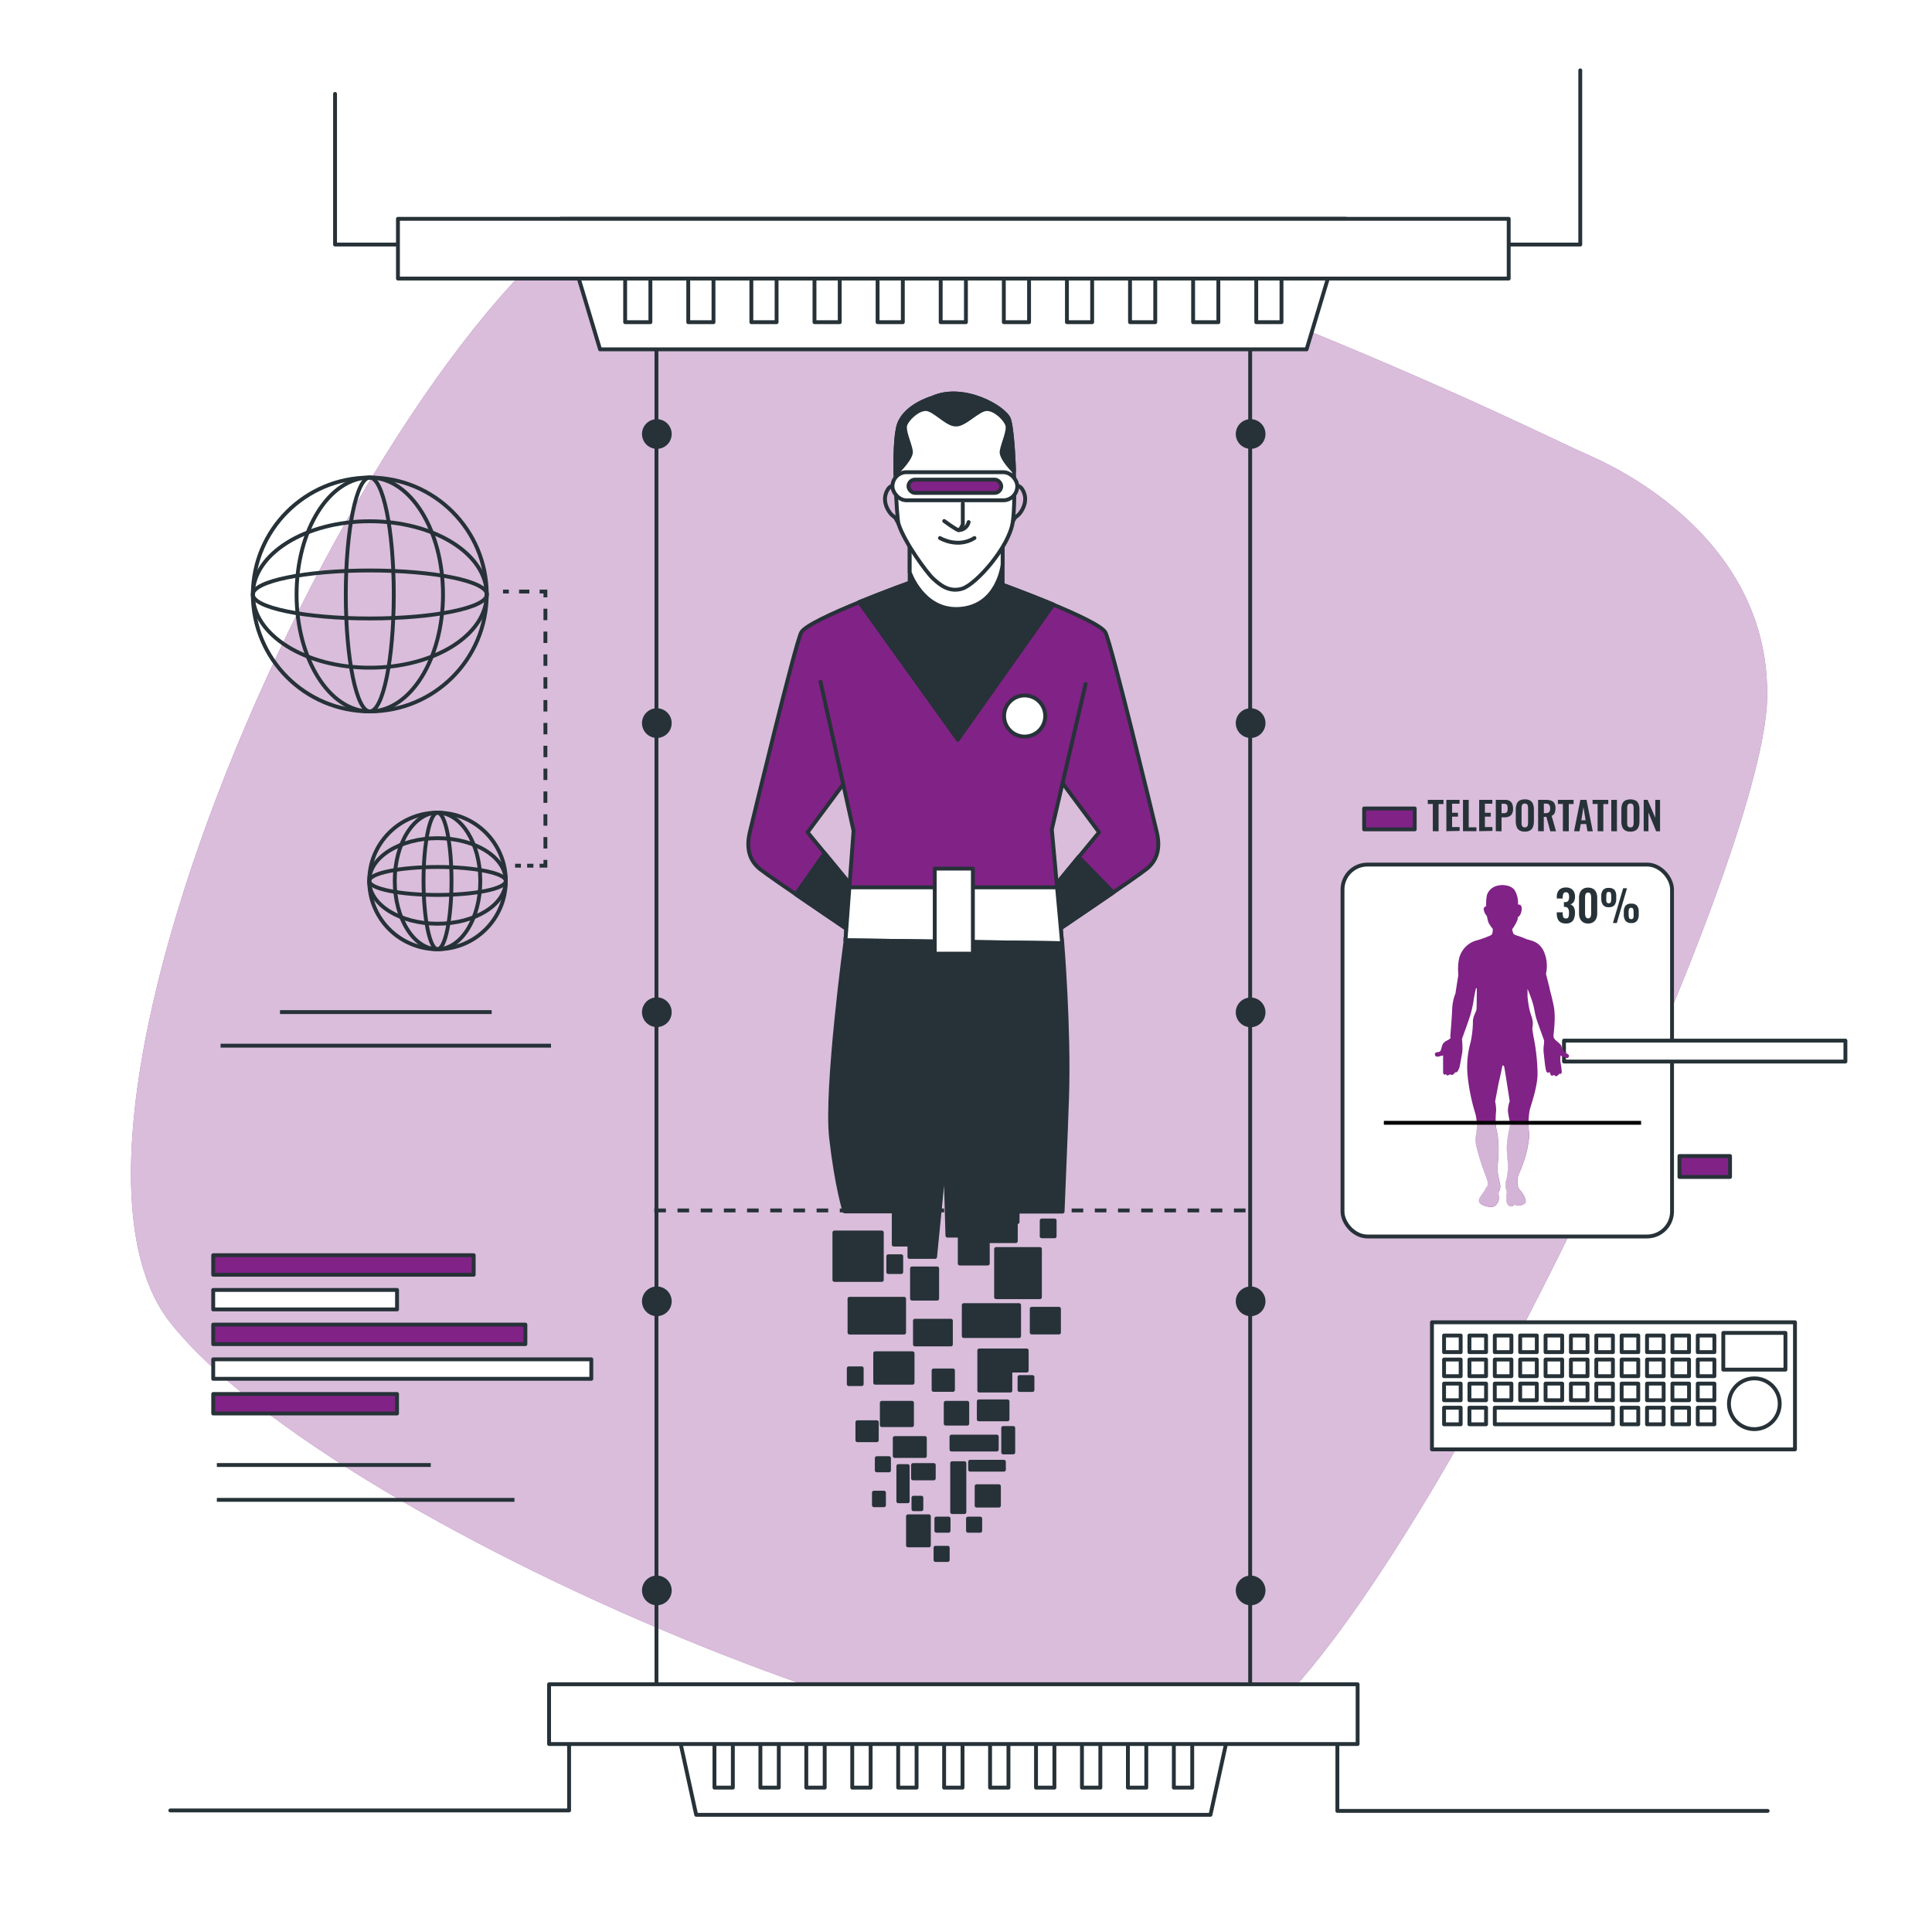 <svg xmlns="http://www.w3.org/2000/svg" xmlns:xlink="http://www.w3.org/1999/xlink" xmlns:svgjs="http://svgjs.com/svgjs" class="animated" id="freepik_stories-teleportation" viewBox="0 0 500 500"><style>svg#freepik_stories-teleportation:not(.animated) .animable {opacity: 0;}svg#freepik_stories-teleportation.animated #freepik--background-simple--inject-19 {animation: 1.5s Infinite  linear wind;animation-delay: 0s;}svg#freepik_stories-teleportation.animated #freepik--Device--inject-19 {animation: 1.5s Infinite  linear shake;animation-delay: 0s;}svg#freepik_stories-teleportation.animated #freepik--graphic-3--inject-19 {animation: 1.5s Infinite  linear heartbeat;animation-delay: 0s;}svg#freepik_stories-teleportation.animated #freepik--graphic-2--inject-19 {animation: 1.5s Infinite  linear shake;animation-delay: 0s;}svg#freepik_stories-teleportation.animated #freepik--Character--inject-19 {animation: 1.5s Infinite  linear floating;animation-delay: 0s;}            @keyframes wind {                0% {                    transform: rotate( 0deg );                }                25% {                    transform: rotate( 1deg );                }                75% {                    transform: rotate( -1deg );                }            }                    @keyframes shake {                10%, 90% {                    transform: translate3d(-1px, 0, 0);                  }                  20%, 80% {                    transform: translate3d(2px, 0, 0);                  }                  30%, 50%, 70% {                    transform: translate3d(-4px, 0, 0);                  }                  40%, 60% {                    transform: translate3d(4px, 0, 0);                  }            }                    @keyframes heartbeat {                0% {                    transform: scale(1);                }                10% {                    transform: scale(1.1);                }                30% {                    transform: scale(1);                }                40% {                    transform: scale(1);                }                50% {                    transform: scale(1.1);                }                60% {                    transform: scale(1);                }                100% {                    transform: scale(1);                }            }                    @keyframes floating {                0% {                    opacity: 1;                    transform: translateY(0px);                }                50% {                    transform: translateY(-10px);                }                100% {                    opacity: 1;                    transform: translateY(0px);                }            }        </style><g id="freepik--background-simple--inject-19" class="animable" style="transform-origin: 245.622px 250.042px;"><path d="M411.79,118.07q-4.47-2-8.88-4.1C371.21,98.85,223.27,30.61,167.76,47.3,105.44,66,.71,287.92,44.16,342.42S275.41,474.56,318.53,451.09s137.82-224.33,138.8-270.28C458.18,141.59,422.3,122.74,411.79,118.07Z" style="fill: rgb(129, 34, 134); transform-origin: 245.622px 250.042px;" id="elz5qguyauyhn" class="animable"></path><g id="elk7qx4xnkqr9"><path d="M411.79,118.07q-4.47-2-8.88-4.1C371.21,98.85,223.27,30.61,167.76,47.3,105.44,66,.71,287.92,44.16,342.42S275.41,474.56,318.53,451.09s137.82-224.33,138.8-270.28C458.18,141.59,422.3,122.74,411.79,118.07Z" style="fill: rgb(255, 255, 255); opacity: 0.7; transform-origin: 245.622px 250.042px;" class="animable"></path></g></g><g id="freepik--Device--inject-19" class="animable" style="transform-origin: 417.565px 358.65px;"><rect x="370.59" y="342.2" width="93.95" height="32.9" style="fill: rgb(255, 255, 255); stroke: rgb(38, 50, 56); stroke-linecap: round; stroke-linejoin: round; transform-origin: 417.565px 358.65px;" id="elsxfp1gorevl" class="animable"></rect><rect x="373.72" y="345.63" width="4.3" height="4.3" style="fill: rgb(255, 255, 255); stroke: rgb(38, 50, 56); stroke-linecap: round; stroke-linejoin: round; transform-origin: 375.87px 347.78px;" id="eluz6k7tigswb" class="animable"></rect><rect x="380.29" y="345.63" width="4.3" height="4.3" style="fill: rgb(255, 255, 255); stroke: rgb(38, 50, 56); stroke-linecap: round; stroke-linejoin: round; transform-origin: 382.44px 347.78px;" id="el022gfqa7k9fq" class="animable"></rect><rect x="386.85" y="345.63" width="4.3" height="4.3" style="fill: rgb(255, 255, 255); stroke: rgb(38, 50, 56); stroke-linecap: round; stroke-linejoin: round; transform-origin: 389px 347.78px;" id="elzre0u9lbjd" class="animable"></rect><rect x="393.42" y="345.63" width="4.3" height="4.3" style="fill: rgb(255, 255, 255); stroke: rgb(38, 50, 56); stroke-linecap: round; stroke-linejoin: round; transform-origin: 395.57px 347.78px;" id="elibocrjk85sr" class="animable"></rect><rect x="399.99" y="345.63" width="4.3" height="4.3" style="fill: rgb(255, 255, 255); stroke: rgb(38, 50, 56); stroke-linecap: round; stroke-linejoin: round; transform-origin: 402.14px 347.78px;" id="elqzgrrswcu1l" class="animable"></rect><rect x="406.55" y="345.63" width="4.3" height="4.3" style="fill: rgb(255, 255, 255); stroke: rgb(38, 50, 56); stroke-linecap: round; stroke-linejoin: round; transform-origin: 408.7px 347.78px;" id="elruod8k9ytor" class="animable"></rect><rect x="413.12" y="345.63" width="4.3" height="4.3" style="fill: rgb(255, 255, 255); stroke: rgb(38, 50, 56); stroke-linecap: round; stroke-linejoin: round; transform-origin: 415.27px 347.78px;" id="el6s9iwmdzcid" class="animable"></rect><rect x="419.68" y="345.63" width="4.3" height="4.3" style="fill: rgb(255, 255, 255); stroke: rgb(38, 50, 56); stroke-linecap: round; stroke-linejoin: round; transform-origin: 421.83px 347.78px;" id="elv1ewzmegn2" class="animable"></rect><rect x="426.25" y="345.63" width="4.3" height="4.3" style="fill: rgb(255, 255, 255); stroke: rgb(38, 50, 56); stroke-linecap: round; stroke-linejoin: round; transform-origin: 428.4px 347.78px;" id="el6qj99tngyt3" class="animable"></rect><rect x="432.82" y="345.63" width="4.3" height="4.3" style="fill: rgb(255, 255, 255); stroke: rgb(38, 50, 56); stroke-linecap: round; stroke-linejoin: round; transform-origin: 434.97px 347.78px;" id="elwvidzprvqao" class="animable"></rect><rect x="439.38" y="345.63" width="4.3" height="4.3" style="fill: rgb(255, 255, 255); stroke: rgb(38, 50, 56); stroke-linecap: round; stroke-linejoin: round; transform-origin: 441.53px 347.78px;" id="elh483wj2edae" class="animable"></rect><rect x="373.72" y="351.85" width="4.3" height="4.3" style="fill: rgb(255, 255, 255); stroke: rgb(38, 50, 56); stroke-linecap: round; stroke-linejoin: round; transform-origin: 375.87px 354px;" id="elvm1m77z8oho" class="animable"></rect><rect x="380.29" y="351.85" width="4.3" height="4.3" style="fill: rgb(255, 255, 255); stroke: rgb(38, 50, 56); stroke-linecap: round; stroke-linejoin: round; transform-origin: 382.44px 354px;" id="el42enb7obqps" class="animable"></rect><rect x="386.85" y="351.85" width="4.3" height="4.3" style="fill: rgb(255, 255, 255); stroke: rgb(38, 50, 56); stroke-linecap: round; stroke-linejoin: round; transform-origin: 389px 354px;" id="elsduei1qg8oh" class="animable"></rect><rect x="393.42" y="351.85" width="4.3" height="4.3" style="fill: rgb(255, 255, 255); stroke: rgb(38, 50, 56); stroke-linecap: round; stroke-linejoin: round; transform-origin: 395.57px 354px;" id="el3e0gwrncf0q" class="animable"></rect><rect x="399.99" y="351.85" width="4.3" height="4.3" style="fill: rgb(255, 255, 255); stroke: rgb(38, 50, 56); stroke-linecap: round; stroke-linejoin: round; transform-origin: 402.14px 354px;" id="el9qqvm1kwed6" class="animable"></rect><rect x="406.55" y="351.85" width="4.3" height="4.3" style="fill: rgb(255, 255, 255); stroke: rgb(38, 50, 56); stroke-linecap: round; stroke-linejoin: round; transform-origin: 408.7px 354px;" id="elewu45hl5bg5" class="animable"></rect><rect x="413.12" y="351.85" width="4.3" height="4.3" style="fill: rgb(255, 255, 255); stroke: rgb(38, 50, 56); stroke-linecap: round; stroke-linejoin: round; transform-origin: 415.27px 354px;" id="eluzvbosz3nzp" class="animable"></rect><rect x="419.68" y="351.85" width="4.3" height="4.3" style="fill: rgb(255, 255, 255); stroke: rgb(38, 50, 56); stroke-linecap: round; stroke-linejoin: round; transform-origin: 421.83px 354px;" id="ely44muei6qdo" class="animable"></rect><rect x="426.25" y="351.85" width="4.3" height="4.3" style="fill: rgb(255, 255, 255); stroke: rgb(38, 50, 56); stroke-linecap: round; stroke-linejoin: round; transform-origin: 428.4px 354px;" id="elbgohbq4ftms" class="animable"></rect><rect x="432.82" y="351.85" width="4.3" height="4.3" style="fill: rgb(255, 255, 255); stroke: rgb(38, 50, 56); stroke-linecap: round; stroke-linejoin: round; transform-origin: 434.97px 354px;" id="elmskbn5p6bak" class="animable"></rect><rect x="439.38" y="351.85" width="4.3" height="4.3" style="fill: rgb(255, 255, 255); stroke: rgb(38, 50, 56); stroke-linecap: round; stroke-linejoin: round; transform-origin: 441.53px 354px;" id="elxjzv6nzj3xl" class="animable"></rect><rect x="373.72" y="358.08" width="4.3" height="4.3" style="fill: rgb(255, 255, 255); stroke: rgb(38, 50, 56); stroke-linecap: round; stroke-linejoin: round; transform-origin: 375.87px 360.23px;" id="elmo8li6o98yd" class="animable"></rect><rect x="380.29" y="358.08" width="4.3" height="4.3" style="fill: rgb(255, 255, 255); stroke: rgb(38, 50, 56); stroke-linecap: round; stroke-linejoin: round; transform-origin: 382.44px 360.23px;" id="elx9yl0qjdopj" class="animable"></rect><rect x="386.85" y="358.08" width="4.3" height="4.3" style="fill: rgb(255, 255, 255); stroke: rgb(38, 50, 56); stroke-linecap: round; stroke-linejoin: round; transform-origin: 389px 360.23px;" id="elycv6b27q6m" class="animable"></rect><rect x="393.42" y="358.08" width="4.3" height="4.3" style="fill: rgb(255, 255, 255); stroke: rgb(38, 50, 56); stroke-linecap: round; stroke-linejoin: round; transform-origin: 395.57px 360.23px;" id="elcpv8qalask7" class="animable"></rect><rect x="399.99" y="358.08" width="4.3" height="4.3" style="fill: rgb(255, 255, 255); stroke: rgb(38, 50, 56); stroke-linecap: round; stroke-linejoin: round; transform-origin: 402.14px 360.23px;" id="eli7539xdm6sr" class="animable"></rect><rect x="406.55" y="358.08" width="4.3" height="4.3" style="fill: rgb(255, 255, 255); stroke: rgb(38, 50, 56); stroke-linecap: round; stroke-linejoin: round; transform-origin: 408.7px 360.23px;" id="elp9w8ausi4m9" class="animable"></rect><rect x="413.12" y="358.08" width="4.3" height="4.3" style="fill: rgb(255, 255, 255); stroke: rgb(38, 50, 56); stroke-linecap: round; stroke-linejoin: round; transform-origin: 415.27px 360.23px;" id="elf17wgzluip8" class="animable"></rect><rect x="419.68" y="358.08" width="4.3" height="4.3" style="fill: rgb(255, 255, 255); stroke: rgb(38, 50, 56); stroke-linecap: round; stroke-linejoin: round; transform-origin: 421.83px 360.23px;" id="el4c6pnbky4ur" class="animable"></rect><rect x="426.25" y="358.08" width="4.3" height="4.3" style="fill: rgb(255, 255, 255); stroke: rgb(38, 50, 56); stroke-linecap: round; stroke-linejoin: round; transform-origin: 428.4px 360.23px;" id="el2nzxsxn1bwy" class="animable"></rect><rect x="432.82" y="358.08" width="4.3" height="4.3" style="fill: rgb(255, 255, 255); stroke: rgb(38, 50, 56); stroke-linecap: round; stroke-linejoin: round; transform-origin: 434.97px 360.23px;" id="eluyu8csseb2f" class="animable"></rect><rect x="439.38" y="358.08" width="4.3" height="4.3" style="fill: rgb(255, 255, 255); stroke: rgb(38, 50, 56); stroke-linecap: round; stroke-linejoin: round; transform-origin: 441.53px 360.23px;" id="el8w0xzanmc0u" class="animable"></rect><rect x="373.72" y="364.31" width="4.3" height="4.3" style="fill: rgb(255, 255, 255); stroke: rgb(38, 50, 56); stroke-linecap: round; stroke-linejoin: round; transform-origin: 375.87px 366.46px;" id="elpotmpgdyduh" class="animable"></rect><rect x="380.29" y="364.31" width="4.3" height="4.3" style="fill: rgb(255, 255, 255); stroke: rgb(38, 50, 56); stroke-linecap: round; stroke-linejoin: round; transform-origin: 382.44px 366.46px;" id="elz8inx3g1jgn" class="animable"></rect><polygon points="416.06 364.31 413.12 364.31 410.85 364.31 406.55 364.31 404.29 364.31 399.99 364.31 397.72 364.31 393.42 364.31 386.85 364.31 386.85 368.61 393.42 368.61 397.72 368.61 399.99 368.61 404.29 368.61 406.55 368.61 410.85 368.61 413.12 368.61 416.06 368.61 417.42 368.61 417.42 364.31 416.06 364.31" style="fill: rgb(255, 255, 255); stroke: rgb(38, 50, 56); stroke-linecap: round; stroke-linejoin: round; transform-origin: 402.135px 366.46px;" id="elvgi9j7ba4m" class="animable"></polygon><rect x="419.68" y="364.31" width="4.3" height="4.3" style="fill: rgb(255, 255, 255); stroke: rgb(38, 50, 56); stroke-linecap: round; stroke-linejoin: round; transform-origin: 421.83px 366.46px;" id="elgln192r1wqc" class="animable"></rect><rect x="426.25" y="364.31" width="4.3" height="4.3" style="fill: rgb(255, 255, 255); stroke: rgb(38, 50, 56); stroke-linecap: round; stroke-linejoin: round; transform-origin: 428.4px 366.46px;" id="el0ntvd8pi1x7" class="animable"></rect><rect x="432.82" y="364.31" width="4.3" height="4.3" style="fill: rgb(255, 255, 255); stroke: rgb(38, 50, 56); stroke-linecap: round; stroke-linejoin: round; transform-origin: 434.97px 366.46px;" id="elp4p6rwpits" class="animable"></rect><rect x="439.38" y="364.31" width="4.3" height="4.3" style="fill: rgb(255, 255, 255); stroke: rgb(38, 50, 56); stroke-linecap: round; stroke-linejoin: round; transform-origin: 441.53px 366.46px;" id="el56vn2wzeviy" class="animable"></rect><rect x="445.99" y="344.95" width="16.08" height="9.51" style="fill: rgb(255, 255, 255); stroke: rgb(38, 50, 56); stroke-linecap: round; stroke-linejoin: round; transform-origin: 454.03px 349.705px;" id="elx4ao40wlloo" class="animable"></rect><circle cx="454.02" cy="363.29" r="6.57" style="fill: rgb(255, 255, 255); stroke: rgb(38, 50, 56); stroke-linecap: round; stroke-linejoin: round; transform-origin: 454.02px 363.29px;" id="elygkj0sz0m3i" class="animable"></circle></g><g id="freepik--graphic-3--inject-19" class="animable" style="transform-origin: 395.665px 263.438px;"><rect x="347.44" y="223.75" width="85.28" height="96.25" rx="6.46" style="fill: rgb(255, 255, 255); stroke: rgb(38, 50, 56); stroke-linecap: round; stroke-linejoin: round; transform-origin: 390.08px 271.875px;" id="elea2sc5mhhy5" class="animable"></rect><rect x="353.04" y="209.23" width="13.09" height="5.41" style="fill: rgb(129, 34, 134); stroke: rgb(38, 50, 56); stroke-linecap: round; stroke-linejoin: round; transform-origin: 359.585px 211.935px;" id="elhm90ordsnh" class="animable"></rect><g id="elmwq62ljvlqr"><rect x="404.76" y="269.31" width="72.83" height="5.41" style="fill: rgb(255, 255, 255); stroke: rgb(38, 50, 56); stroke-linecap: round; stroke-linejoin: round; transform-origin: 441.175px 272.015px; transform: rotate(-90deg);" class="animable"></rect></g><g id="elcl4onoqnr9"><rect x="434.64" y="299.18" width="13.09" height="5.41" style="fill: rgb(129, 34, 134); stroke: rgb(38, 50, 56); stroke-linecap: round; stroke-linejoin: round; transform-origin: 441.185px 301.885px; transform: rotate(-90deg);" class="animable"></rect></g><path d="M392.86,234.1a6.48,6.48,0,0,0-.92-3.79c-1.1-1.43-3.62-1.43-4.71-1a3.56,3.56,0,0,0-2.44,2.44,12.55,12.55,0,0,0-.17,2.78.81.81,0,0,0-.59,1.09,3.43,3.43,0,0,0,.76,1.44s.25,1.17.42,1.68a8.54,8.54,0,0,0,1.09,1.6s.17,1.26-.42,1.68a23.81,23.81,0,0,1-4,1.43,6.41,6.41,0,0,0-4.29,4.71,14.47,14.47,0,0,0-.17,4.12l-.75,4.8a12.75,12.75,0,0,0-.85,4.12c-.08,2.36-.5,7.07-.5,7.07s.5.34-.67.93-1.27,1-1.43,1.43-.26,1.26-.59,1.51-1.43,0-1.27.84,1.35.34,1.35.34l.76-.17v4.29c0,.42.25,1,.67.51,0,0,.42.59.67.33l.41-.23a1.45,1.45,0,0,0,.74.11c.23-.08.7-.73.7-.73s.11.35.55-.17a3.75,3.75,0,0,0,.62-1.61c.11-.44.49-2.84.61-3.25a18.11,18.11,0,0,0,0-2.57l-.09-.94s1.9-5.17,2.23-6.4a28.47,28.47,0,0,0,.79-3.57c.11-1.05.61-3.13.61-3.13l.21-.09s0,4.95-.09,5.59-1,1.84-.91,3.36a27.29,27.29,0,0,1-.58,5,23.56,23.56,0,0,0-.79,8.75,49.15,49.15,0,0,0,2,9.79,13,13,0,0,1,.16,5.64c-.26,2.07.15,3,.88,5.63s2,5.43,2.17,6.47-.31,1.13-.57,1.75-1.66,2.23-1.71,2.9.42,1.19,1.71,1.55,2.22.36,2.84-.46a2.53,2.53,0,0,0,.62-2c-.05-.62-.2-.72,0-1.29a2.77,2.77,0,0,0,.31-1.86c-.15-1-.05-.11-.46-2.12s.05-4.66.05-5.79a35.8,35.8,0,0,0-.26-5.17,11.5,11.5,0,0,1-.46-2.59,21.9,21.9,0,0,1,.1-3.41,10.88,10.88,0,0,0-.26-2.38s1-5.37,1.09-5.58.82-3.78.82-3.78a.62.62,0,0,1,.42.31c.1.26,1.44,9,1.44,9a7.59,7.59,0,0,0-.46,2.33c0,.93.62,3.56.62,3.56s-.41,1.66-.78,4.24.21,5.28.16,6.88a15.51,15.51,0,0,1-.36,3.1,5.15,5.15,0,0,0-.16,2.53l.26.78a10.75,10.75,0,0,0-.15,2.12c.05.93.46,1.55,1.08,1.65a1.14,1.14,0,0,0,1-.46,2.15,2.15,0,0,0,1.61.21c.88-.26,1.5-.63,1.29-1.35a5.49,5.49,0,0,0-.93-2c-.57-.77-.93-.87-1.09-1.8a5.92,5.92,0,0,1,.21-2.85,30.74,30.74,0,0,0,2.28-6.72c.62-3.36.51-3.57.36-4.76a20.75,20.75,0,0,1,.2-5c.26-1.29,2.07-5.95,2.07-9.72a52.55,52.55,0,0,0-1-9.25,21.8,21.8,0,0,1-.36-2.43,5.19,5.19,0,0,0,0-2.33c-.31-1.09-.52-1.5-.78-2.69a29.6,29.6,0,0,1-.46-3.15v-2s1,2.38,1.44,4,.47,2.64,1,4.19,1.6,4.45,1.81,5.07-.26,1.7-.06,3.36.42,4.5.78,4.91.78,0,.78,0,.15.83.46.93.72-.21.72-.21a.43.43,0,0,0,.63.31,1,1,0,0,0,.62-.57s.77.31.67-.72-.36-2.43-.36-2.74.05-1.29.05-1.29a2.36,2.36,0,0,0,.93.46c.41.05.82.47,1.14,0s.05-.62-.52-1a2.65,2.65,0,0,1-1-1.08c-.41-.63-.05-.78-.93-1.56s-1.44-1.13-1.44-1.81.67-4.85.05-7.85-.93-3.78-1-4.24-1-4-1-4a9.39,9.39,0,0,0-.62-6c-1.45-2.74-3.41-2.53-4.91-3.21s-2.69-.82-2.9-1.24a5,5,0,0,1-.31-1.13,10.27,10.27,0,0,0,1.4-2.49l.05-.62s.83-.31,1-1.91S392.86,234.1,392.86,234.1Z" style="fill: rgb(129, 34, 134); transform-origin: 388.705px 270.71px;" id="el12tzylq9vwz" class="animable"></path><g id="elsqx0a51yczg"><path d="M388.2,306.51c-.15-1-.05-.11-.46-2.12s.05-4.66.05-5.79a35.8,35.8,0,0,0-.26-5.17,11.5,11.5,0,0,1-.46-2.59,2.28,2.28,0,0,1,0-.26h-4.88a19.39,19.39,0,0,1-.22,3.21c-.26,2.07.15,3,.88,5.63s2,5.43,2.17,6.47-.31,1.13-.57,1.75-1.66,2.23-1.71,2.9.42,1.19,1.71,1.55,2.22.36,2.84-.46a2.53,2.53,0,0,0,.62-2c-.05-.62-.2-.72,0-1.29A2.77,2.77,0,0,0,388.2,306.51Z" style="fill: rgb(255, 255, 255); opacity: 0.66; transform-origin: 385.069px 301.45px;" class="animable"></path></g><g id="elny370khlyf"><path d="M395.58,290.58h-4.81c0,.19.07.31.07.31s-.41,1.66-.78,4.24.21,5.28.16,6.88a15.51,15.51,0,0,1-.36,3.1,5.15,5.15,0,0,0-.16,2.53l.26.78a10.75,10.75,0,0,0-.15,2.12c.05.93.46,1.55,1.08,1.65a1.14,1.14,0,0,0,1-.46,2.15,2.15,0,0,0,1.61.21c.88-.26,1.5-.63,1.29-1.35a5.49,5.49,0,0,0-.93-2c-.57-.77-.93-.87-1.09-1.8a5.92,5.92,0,0,1,.21-2.85,30.74,30.74,0,0,0,2.28-6.72c.62-3.36.51-3.57.36-4.76A14.26,14.26,0,0,1,395.58,290.58Z" style="fill: rgb(255, 255, 255); opacity: 0.66; transform-origin: 392.674px 301.386px;" class="animable"></path></g><line x1="358.14" y1="290.58" x2="424.71" y2="290.58" style="fill: none; stroke: rgb(0, 0, 0); stroke-miterlimit: 10; transform-origin: 391.425px 290.58px;" id="el3p80mrxaohw" class="animable"></line><path d="M405.25,239a2.6,2.6,0,0,1-1.37-.32,1.82,1.82,0,0,1-.76-.9,3.82,3.82,0,0,1-.23-1.37v-.31h1.53v.26a3.61,3.61,0,0,0,.08.73.69.69,0,0,0,.76.61.74.74,0,0,0,.52-.16A1,1,0,0,0,406,237a4.38,4.38,0,0,0,.06-.77,2.19,2.19,0,0,0-.22-1.09.91.91,0,0,0-.84-.43h-.26v-1.24H405a1,1,0,0,0,.85-.33,1.79,1.79,0,0,0,.23-1,2,2,0,0,0-.17-.9.7.7,0,0,0-.67-.32.63.63,0,0,0-.64.36,2.36,2.36,0,0,0-.17.92v.34h-1.53v-.44a2.91,2.91,0,0,1,.27-1.31,1.92,1.92,0,0,1,.8-.82,2.65,2.65,0,0,1,1.27-.29,2.69,2.69,0,0,1,1.3.28,2,2,0,0,1,.8.81,2.84,2.84,0,0,1,.27,1.3,2.41,2.41,0,0,1-.33,1.32,1.6,1.6,0,0,1-.86.67,1.49,1.49,0,0,1,.62.38,1.81,1.81,0,0,1,.42.72,3.3,3.3,0,0,1,.15,1.06,4.22,4.22,0,0,1-.23,1.44,1.89,1.89,0,0,1-.75,1A2.42,2.42,0,0,1,405.25,239Z" style="fill: rgb(38, 50, 56); transform-origin: 405.251px 234.341px;" id="elyooi34zwk9g" class="animable"></path><path d="M411,239a2.32,2.32,0,0,1-1.31-.34,2,2,0,0,1-.78-.92,3.27,3.27,0,0,1-.26-1.36v-4a3.52,3.52,0,0,1,.25-1.39,2,2,0,0,1,.77-.93,2.35,2.35,0,0,1,1.33-.34,2.4,2.4,0,0,1,1.34.34,2,2,0,0,1,.77.93,3.71,3.71,0,0,1,.25,1.39v4a3.44,3.44,0,0,1-.26,1.36,2.09,2.09,0,0,1-.79.92A2.3,2.3,0,0,1,411,239Zm0-1.33a.64.64,0,0,0,.52-.21,1.18,1.18,0,0,0,.22-.51,3.1,3.1,0,0,0,.05-.6v-4a3.24,3.24,0,0,0-.05-.62,1.1,1.1,0,0,0-.21-.52A.65.65,0,0,0,411,231a.62.62,0,0,0-.52.21,1.11,1.11,0,0,0-.22.52,4.32,4.32,0,0,0-.05.62v4a3.13,3.13,0,0,0,.06.6,1.19,1.19,0,0,0,.23.51A.6.6,0,0,0,411,237.66Z" style="fill: rgb(38, 50, 56); transform-origin: 411.005px 234.36px;" id="elb222dmox8ef" class="animable"></path><path d="M416.34,234.78a1.73,1.73,0,0,1-1.48-.58,2.67,2.67,0,0,1-.45-1.66V232a2.54,2.54,0,0,1,.44-1.65,1.78,1.78,0,0,1,1.49-.55,1.86,1.86,0,0,1,1.5.53,2.48,2.48,0,0,1,.44,1.63v.62a2.68,2.68,0,0,1-.44,1.65A1.8,1.8,0,0,1,416.34,234.78Zm0-1a.56.56,0,0,0,.43-.15,1,1,0,0,0,.17-.44,4.19,4.19,0,0,0,.05-.65V232a2.88,2.88,0,0,0-.1-.87c-.07-.2-.25-.3-.55-.3s-.47.1-.53.3a2.88,2.88,0,0,0-.1.87v.54a4,4,0,0,0,0,.63.89.89,0,0,0,.18.44A.53.53,0,0,0,416.34,233.75Zm1.08,5.1,2.65-9h1l-2.64,9Zm4.74,0a1.75,1.75,0,0,1-1.48-.58,2.71,2.71,0,0,1-.44-1.68v-.54a2.66,2.66,0,0,1,.43-1.66,1.76,1.76,0,0,1,1.49-.55,1.82,1.82,0,0,1,1.5.53,2.59,2.59,0,0,1,.44,1.64v.61a2.63,2.63,0,0,1-.45,1.66A1.77,1.77,0,0,1,422.16,238.89Zm0-1a.54.54,0,0,0,.43-.16.85.85,0,0,0,.18-.43,6.11,6.11,0,0,0,0-.64v-.53a2.84,2.84,0,0,0-.1-.87c-.06-.2-.24-.31-.54-.31a.5.5,0,0,0-.54.32,2.81,2.81,0,0,0-.1.86v.53a3.87,3.87,0,0,0,.05.64.9.9,0,0,0,.17.43A.51.51,0,0,0,422.16,237.85Z" style="fill: rgb(38, 50, 56); transform-origin: 419.254px 234.344px;" id="elbrwdt5z9ihc" class="animable"></path><path d="M370.81,215.11v-7.05h-1.3V207h4.06v1.09H372.3v7.05Z" style="fill: rgb(38, 50, 56); transform-origin: 371.54px 211.07px;" id="elo4c4ey0tjq" class="animable"></path><path d="M374.32,215.11V207h3.41v1H375.8v2.35h1.52v1H375.8v2.69h1.95v1Z" style="fill: rgb(38, 50, 56); transform-origin: 376.035px 211.055px;" id="eljj7m6zhev9" class="animable"></path><path d="M378.62,215.11V207h1.48v7.11h2v1Z" style="fill: rgb(38, 50, 56); transform-origin: 380.36px 211.055px;" id="elms57xjqg18o" class="animable"></path><path d="M382.81,215.11V207h3.41v1h-1.93v2.35h1.52v1h-1.52v2.69h1.95v1Z" style="fill: rgb(38, 50, 56); transform-origin: 384.525px 211.055px;" id="elxhaxkyciav" class="animable"></path><path d="M387.11,215.11V207h2.39a2.3,2.3,0,0,1,1.19.27,1.54,1.54,0,0,1,.67.79,3.11,3.11,0,0,1,.22,1.25,2.62,2.62,0,0,1-.27,1.28,1.59,1.59,0,0,1-.76.71,2.74,2.74,0,0,1-1.15.22h-.8v3.62Zm1.49-4.66h.56a1.36,1.36,0,0,0,.63-.12.64.64,0,0,0,.31-.37,2.51,2.51,0,0,0,.08-.69,3.59,3.59,0,0,0-.06-.72.68.68,0,0,0-.28-.41,1.46,1.46,0,0,0-.68-.13h-.56Z" style="fill: rgb(38, 50, 56); transform-origin: 389.346px 211.069px;" id="eli8zfajq7mc" class="animable"></path><path d="M394.62,215.22a2.61,2.61,0,0,1-1.38-.32,1.75,1.75,0,0,1-.73-.93,4,4,0,0,1-.23-1.42V209.5a3.93,3.93,0,0,1,.23-1.41,1.72,1.72,0,0,1,.73-.9,2.61,2.61,0,0,1,1.38-.31,2.65,2.65,0,0,1,1.39.31,1.81,1.81,0,0,1,.73.9,3.93,3.93,0,0,1,.23,1.41v3.06a4,4,0,0,1-.23,1.41,1.82,1.82,0,0,1-.73.92A2.55,2.55,0,0,1,394.62,215.22Zm0-1.1a.7.7,0,0,0,.78-.6,2.93,2.93,0,0,0,.06-.61v-3.75a2.8,2.8,0,0,0-.06-.61.76.76,0,0,0-.24-.43.81.81,0,0,0-.54-.16.83.83,0,0,0-.54.16.76.76,0,0,0-.24.43,2.8,2.8,0,0,0-.06.61v3.75a2.93,2.93,0,0,0,.06.61.7.7,0,0,0,.23.44A.79.79,0,0,0,394.62,214.12Z" style="fill: rgb(38, 50, 56); transform-origin: 394.625px 211.05px;" id="el5q7a9mv73ik" class="animable"></path><path d="M398.06,215.11V207H400a4.28,4.28,0,0,1,1.39.19,1.69,1.69,0,0,1,.87.67,2.42,2.42,0,0,1,.29,1.29,3.91,3.91,0,0,1-.09.88,1.65,1.65,0,0,1-.3.67,1.41,1.41,0,0,1-.6.43l1.14,4h-1.49l-1-3.73h-.68v3.73Zm1.49-4.66H400a1.63,1.63,0,0,0,.69-.13.76.76,0,0,0,.37-.4,2,2,0,0,0,.11-.71,1.54,1.54,0,0,0-.23-.92,1,1,0,0,0-.86-.31h-.54Z" style="fill: rgb(38, 50, 56); transform-origin: 400.38px 211.064px;" id="elxriitl8dz8h" class="animable"></path><path d="M404.47,215.11v-7.05h-1.29V207h4.06v1.09H406v7.05Z" style="fill: rgb(38, 50, 56); transform-origin: 405.21px 211.07px;" id="eljtla54haxo" class="animable"></path><path d="M407.37,215.11,409,207h1.58l1.63,8.14h-1.37l-.33-1.88H409.1l-.34,1.88Zm1.88-2.82h1.1l-.55-3.42Z" style="fill: rgb(38, 50, 56); transform-origin: 409.79px 211.07px;" id="eli3ll245f7wn" class="animable"></path><path d="M413.46,215.11v-7.05h-1.3V207h4.06v1.09h-1.28v7.05Z" style="fill: rgb(38, 50, 56); transform-origin: 414.19px 211.07px;" id="elglwvhd0dmmb" class="animable"></path><path d="M417,215.11V207h1.46v8.14Z" style="fill: rgb(38, 50, 56); transform-origin: 417.73px 211.07px;" id="elccl1l63eu6a" class="animable"></path><path d="M421.94,215.22a2.61,2.61,0,0,1-1.38-.32,1.8,1.8,0,0,1-.73-.93,4,4,0,0,1-.22-1.42V209.5a3.94,3.94,0,0,1,.22-1.41,1.76,1.76,0,0,1,.73-.9,3.25,3.25,0,0,1,2.77,0,1.76,1.76,0,0,1,.73.9,3.72,3.72,0,0,1,.23,1.41v3.06a3.79,3.79,0,0,1-.23,1.41,1.77,1.77,0,0,1-.73.92A2.53,2.53,0,0,1,421.94,215.22Zm0-1.1a.79.79,0,0,0,.55-.16.81.81,0,0,0,.23-.44,2.93,2.93,0,0,0,.06-.61v-3.75a2.8,2.8,0,0,0-.06-.61.81.81,0,0,0-.23-.43.84.84,0,0,0-.55-.16.8.8,0,0,0-.53.16.76.76,0,0,0-.24.43,2.8,2.8,0,0,0-.06.61v3.75a3,3,0,0,0,.05.61.76.76,0,0,0,.24.44A.77.77,0,0,0,421.94,214.12Z" style="fill: rgb(38, 50, 56); transform-origin: 421.95px 211.052px;" id="elcfxpgfcwpfd" class="animable"></path><path d="M425.39,215.11V207h1l2,4.64V207h1.23v8.14h-1l-2-4.86v4.86Z" style="fill: rgb(38, 50, 56); transform-origin: 427.505px 211.07px;" id="el3k6jzh0kgxt" class="animable"></path></g><g id="freepik--graphic-2--inject-19" class="animable" style="transform-origin: 104.105px 356.505px;"><rect x="55.18" y="324.85" width="67.41" height="5.05" style="fill: rgb(129, 34, 134); stroke: rgb(38, 50, 56); stroke-linecap: round; stroke-linejoin: round; transform-origin: 88.885px 327.375px;" id="el9zgpudzah9e" class="animable"></rect><rect x="55.18" y="333.83" width="47.57" height="5.05" style="fill: rgb(255, 255, 255); stroke: rgb(38, 50, 56); stroke-linecap: round; stroke-linejoin: round; transform-origin: 78.965px 336.355px;" id="el3g6m6f2sxeu" class="animable"></rect><rect x="55.18" y="360.76" width="47.57" height="5.05" style="fill: rgb(129, 34, 134); stroke: rgb(38, 50, 56); stroke-linecap: round; stroke-linejoin: round; transform-origin: 78.965px 363.285px;" id="elwp0cm1i66" class="animable"></rect><rect x="55.18" y="342.81" width="80.79" height="5.05" style="fill: rgb(129, 34, 134); stroke: rgb(38, 50, 56); stroke-linecap: round; stroke-linejoin: round; transform-origin: 95.575px 345.335px;" id="elxxgc8gt5nci" class="animable"></rect><rect x="55.18" y="351.79" width="97.85" height="5.05" style="fill: rgb(255, 255, 255); stroke: rgb(38, 50, 56); stroke-linecap: round; stroke-linejoin: round; transform-origin: 104.105px 354.315px;" id="elesy5bato0s8" class="animable"></rect><line x1="56.12" y1="379.14" x2="111.48" y2="379.14" style="fill: none; stroke: rgb(38, 50, 56); stroke-miterlimit: 10; transform-origin: 83.8px 379.14px;" id="elyh16qkz81zm" class="animable"></line><line x1="56.12" y1="388.16" x2="133.14" y2="388.16" style="fill: none; stroke: rgb(38, 50, 56); stroke-miterlimit: 10; transform-origin: 94.63px 388.16px;" id="el6zoo14graew" class="animable"></line></g><g id="freepik--graphic-1--inject-19" class="animable animator-active" style="transform-origin: 99.447px 192.532px;"><g id="el35ozjyua395"><circle cx="95.7" cy="153.85" r="30.26" style="fill: none; stroke: rgb(38, 50, 56); stroke-miterlimit: 10; transform-origin: 95.7px 153.85px; transform: rotate(-22.05deg);" class="animable"></circle></g><ellipse cx="95.7" cy="153.85" rx="18.95" ry="30.26" style="fill: none; stroke: rgb(38, 50, 56); stroke-miterlimit: 10; transform-origin: 95.7px 153.85px;" id="el6pjtors346u" class="animable"></ellipse><ellipse cx="95.7" cy="153.85" rx="6.21" ry="30.26" style="fill: none; stroke: rgb(38, 50, 56); stroke-miterlimit: 10; transform-origin: 95.7px 153.85px;" id="eln8pgk71gydq" class="animable"></ellipse><ellipse cx="95.7" cy="153.85" rx="30.26" ry="18.95" style="fill: none; stroke: rgb(38, 50, 56); stroke-miterlimit: 10; transform-origin: 95.7px 153.85px;" id="eldt4zv3dtodg" class="animable"></ellipse><path d="M95.7,160.06c-16.71,0-30.26-2.78-30.26-6.21S79,147.64,95.7,147.64,126,150.42,126,153.85,112.41,160.06,95.7,160.06Z" style="fill: none; stroke: rgb(38, 50, 56); stroke-miterlimit: 10; transform-origin: 95.72px 153.85px;" id="elvwkibqvw3w" class="animable"></path><circle cx="113.23" cy="227.99" r="17.67" style="fill: none; stroke: rgb(38, 50, 56); stroke-miterlimit: 10; transform-origin: 113.23px 227.99px;" id="elf3vks95o6o9" class="animable"></circle><ellipse cx="113.23" cy="227.99" rx="11.07" ry="17.67" style="fill: none; stroke: rgb(38, 50, 56); stroke-miterlimit: 10; transform-origin: 113.23px 227.99px;" id="el14slqcb61ib" class="animable"></ellipse><ellipse cx="113.23" cy="227.99" rx="3.62" ry="17.67" style="fill: none; stroke: rgb(38, 50, 56); stroke-miterlimit: 10; transform-origin: 113.23px 227.99px;" id="elefwykvk0s4g" class="animable"></ellipse><ellipse cx="113.23" cy="227.99" rx="17.67" ry="11.07" style="fill: none; stroke: rgb(38, 50, 56); stroke-miterlimit: 10; transform-origin: 113.23px 227.99px;" id="elids9qg7y5an" class="animable"></ellipse><ellipse cx="113.23" cy="227.99" rx="17.67" ry="3.62" style="fill: none; stroke: rgb(38, 50, 56); stroke-miterlimit: 10; transform-origin: 113.23px 227.99px;" id="eluk4k4tyg5ea" class="animable"></ellipse><line x1="130.18" y1="153.09" x2="131.68" y2="153.09" style="fill: none; stroke: rgb(38, 50, 56); stroke-miterlimit: 10; transform-origin: 130.93px 153.09px;" id="el48nje5cjpsk" class="animable"></line><line x1="134.34" y1="153.09" x2="138.32" y2="153.09" style="fill: none; stroke: rgb(38, 50, 56); stroke-miterlimit: 10; stroke-dasharray: 2.659, 2.659; transform-origin: 136.33px 153.09px;" id="eloneb0jugmwj" class="animable"></line><polyline points="139.65 153.09 141.15 153.09 141.15 154.59" style="fill: none; stroke: rgb(38, 50, 56); stroke-miterlimit: 10; transform-origin: 140.4px 153.84px;" id="elo8yhneq0ux" class="animable"></polyline><line x1="141.15" y1="157.54" x2="141.15" y2="221.07" style="fill: none; stroke: rgb(38, 50, 56); stroke-miterlimit: 10; stroke-dasharray: 2.955, 2.955; transform-origin: 141.15px 189.305px;" id="eltlvbryecc6e" class="animable"></line><polyline points="141.15 222.54 141.15 224.04 139.65 224.04" style="fill: none; stroke: rgb(38, 50, 56); stroke-miterlimit: 10; transform-origin: 140.4px 223.29px;" id="elwceqyxc633r" class="animable"></polyline><line x1="138.04" y1="224.04" x2="135.62" y2="224.04" style="fill: none; stroke: rgb(38, 50, 56); stroke-miterlimit: 10; stroke-dasharray: 1.614, 1.614; transform-origin: 136.83px 224.04px;" id="el1wz99utel57" class="animable"></line><line x1="134.81" y1="224.04" x2="133.31" y2="224.04" style="fill: none; stroke: rgb(38, 50, 56); stroke-miterlimit: 10; transform-origin: 134.06px 224.04px;" id="elcp88hecb3a" class="animable"></line><line x1="72.46" y1="261.93" x2="127.24" y2="261.93" style="fill: none; stroke: rgb(38, 50, 56); stroke-miterlimit: 10; transform-origin: 99.85px 261.93px;" id="elzitnfd1oev" class="animable"></line><line x1="57.09" y1="270.62" x2="142.6" y2="270.62" style="fill: none; stroke: rgb(38, 50, 56); stroke-miterlimit: 10; transform-origin: 99.845px 270.62px;" id="el1bluq4nhaxe" class="animable"></line></g><g id="freepik--Character--inject-19" class="animable" style="transform-origin: 246.713px 252.776px;"><path d="M299.34,215.21c-1.1-4.56-11.59-48.08-13.24-51.5s-28.71-13.11-28.71-13.11l-10.67-2.47-10.67,2.47s-27.05,9.69-28.71,13.11-12.14,46.94-13.25,51.5,0,7.6,2.58,9.69,22.27,15.39,22.27,15.39l1.47-11L209,215.4l10.86-14.63h53.72l10.86,14.63L273,229.27l1.47,11s19.69-13.3,22.27-15.39S300.45,219.77,299.34,215.21Z" style="fill: rgb(129, 34, 134); stroke: rgb(38, 50, 56); stroke-linecap: round; stroke-linejoin: round; transform-origin: 246.713px 194.21px;" id="elugyn0gifwhr" class="animable"></path><path d="M205.94,231.44c6.15,4.23,13,8.85,13,8.85l1.47-11-7-8.49Z" style="fill: rgb(38, 50, 56); stroke: rgb(38, 50, 56); stroke-linecap: round; stroke-linejoin: round; transform-origin: 213.175px 230.545px;" id="elrlca5t57rc" class="animable"></path><path d="M273,229.27l1.47,11s7.36-5,13.67-9.31l-9-9.19Z" style="fill: rgb(38, 50, 56); stroke: rgb(38, 50, 56); stroke-linecap: round; stroke-linejoin: round; transform-origin: 280.57px 231.02px;" id="ela3aqij2ry6g" class="animable"></path><polyline points="212.35 176.44 220.9 215.02 218.81 243.34 274.88 244.1 272.21 214.64 280.96 177.01" style="fill: rgb(129, 34, 134); stroke: rgb(38, 50, 56); stroke-linecap: round; stroke-linejoin: round; transform-origin: 246.655px 210.27px;" id="el88epew1qomu" class="animable"></polyline><path d="M247.89,191.45l24.73-35c-7.46-3.11-15.23-5.89-15.23-5.89l-10.67-2.47-10.67,2.47s-6.75,2.41-13.71,5.26Z" style="fill: rgb(38, 50, 56); stroke: rgb(38, 50, 56); stroke-linecap: round; stroke-linejoin: round; transform-origin: 247.48px 169.77px;" id="elsqh0gfcsv6" class="animable"></path><path d="M235.43,139.65v14.84s3.36,9.85,12.5,9.49c10.45-.41,11.55-11.55,11.55-11.55V140.06Z" style="fill: rgb(38, 50, 56); stroke: rgb(38, 50, 56); stroke-linecap: round; stroke-linejoin: round; transform-origin: 247.455px 151.82px;" id="elw1rg3qn5jvg" class="animable"></path><path d="M235.43,133.28v14.84s3.36,9.85,12.5,9.49c10.45-.42,11.55-11.55,11.55-11.55V133.69Z" style="fill: rgb(255, 255, 255); stroke: rgb(38, 50, 56); stroke-linecap: round; stroke-linejoin: round; transform-origin: 247.455px 145.45px;" id="eldflad7fo73t" class="animable"></path><path d="M231.85,126.05s-1.37-1.24-2.47,1.37.69,5.22,1.51,5.91l.83.69.82,1.51Z" style="fill: none; stroke: rgb(38, 50, 56); stroke-linecap: round; stroke-linejoin: round; transform-origin: 230.786px 130.643px;" id="elvegziqaglzm" class="animable"></path><path d="M262.5,126.05s1.38-1.24,2.47,1.37-.68,5.22-1.51,5.91l-.82.69-.83,1.51Z" style="fill: none; stroke: rgb(38, 50, 56); stroke-linecap: round; stroke-linejoin: round; transform-origin: 263.562px 130.643px;" id="elebpp0g2b2v8" class="animable"></path><path d="M241.2,103s-6.73,1.92-8.52,6.73-.62,24.31-.14,25.84c1.51,4.81,7.42,12.78,8.93,14.15s4,3.72,7.56,2.62,12.1-10.72,13.06-17.18.14-23.64-1-26.66S249.31,99.25,241.2,103Z" style="fill: rgb(255, 255, 255); stroke: rgb(38, 50, 56); stroke-linecap: round; stroke-linejoin: round; transform-origin: 247.116px 127.229px;" id="el7m4elopejfx" class="animable"></path><path d="M244.36,134.84s3.16,2.34,3.71,2.34,1.1-1.51,1.1-1.51v-5.36" style="fill: none; stroke: rgb(38, 50, 56); stroke-linecap: round; stroke-linejoin: round; transform-origin: 246.765px 133.745px;" id="eldnzbzdym037" class="animable"></path><path d="M248.07,137.18a2.65,2.65,0,0,0,2.61-2.06" style="fill: none; stroke: rgb(38, 50, 56); stroke-linecap: round; stroke-linejoin: round; transform-origin: 249.375px 136.15px;" id="elj6j4cd6uyrp" class="animable"></path><path d="M243.26,139.24s4.54,2.75,8.93,0" style="fill: none; stroke: rgb(38, 50, 56); stroke-linecap: round; stroke-linejoin: round; transform-origin: 247.725px 139.851px;" id="elpmfl7ymvv5" class="animable"></path><path d="M262.43,122c-.19-6-.7-11.88-1.3-13.52-1.1-3-11.82-9.21-19.93-5.5,0,0-6.73,1.92-8.52,6.73-.84,2.25-1,7.7-.94,13,1.19-1.17,4.28-4.35,4-6-.36-2.06-1.93-5.22-1.45-6.73s3.13-4.12,5.3-4.12,5.52,4.12,7.8,4c2.29.14,5.78-4,8-4s4.81,2.61,5.29,4.12-1.08,4.67-1.44,6.73C258.94,118.09,261,120.53,262.43,122Z" style="fill: rgb(38, 50, 56); stroke: rgb(38, 50, 56); stroke-linecap: round; stroke-linejoin: round; transform-origin: 247.079px 112.271px;" id="elxjgsy9aqgnh" class="animable"></path><rect x="230.97" y="122.2" width="32.3" height="7.28" rx="3.64" style="fill: rgb(255, 255, 255); stroke: rgb(38, 50, 56); stroke-linecap: round; stroke-linejoin: round; transform-origin: 247.12px 125.84px;" id="elsku1lb6qvo" class="animable"></rect><rect x="235.11" y="124.12" width="24.01" height="3.44" rx="1.72" style="fill: rgb(129, 34, 134); stroke: rgb(38, 50, 56); stroke-linecap: round; stroke-linejoin: round; transform-origin: 247.115px 125.84px;" id="elvsk5zps79xo" class="animable"></rect><polygon points="218.81 243.34 274.88 244.1 273.57 229.65 219.82 229.65 218.81 243.34" style="fill: rgb(255, 255, 255); stroke: rgb(38, 50, 56); stroke-linecap: round; stroke-linejoin: round; transform-origin: 246.845px 236.875px;" id="el7c24lsk3syu" class="animable"></polygon><path d="M263.37,313.56H275c.29-7.5.77-18,1.16-29.64.58-17.69-1.24-39.82-1.24-39.82l-56.07-.76s-5.21,38.41-3.76,51.17,3.48,19,3.48,19H231.3v8.59h4.06v3.19H242l2.61-26.4.58,20.89h3.19V327h7.26v-5.8h7.25v-4.93h.45Z" style="fill: rgb(38, 50, 56); stroke: rgb(38, 50, 56); stroke-linecap: round; stroke-linejoin: round; transform-origin: 245.555px 285.17px;" id="el5mxwn76qk5h" class="animable"></path><rect x="215.94" y="318.97" width="12.27" height="12.27" style="fill: rgb(38, 50, 56); stroke: rgb(38, 50, 56); stroke-linecap: round; stroke-linejoin: round; transform-origin: 222.075px 325.105px;" id="elcjq6ctqy7b8" class="animable"></rect><rect x="229.89" y="325.11" width="3.35" height="4.09" style="fill: rgb(38, 50, 56); stroke: rgb(38, 50, 56); stroke-linecap: round; stroke-linejoin: round; transform-origin: 231.565px 327.155px;" id="el1dmb83otam7" class="animable"></rect><rect x="269.59" y="315.86" width="3.35" height="4.09" style="fill: rgb(38, 50, 56); stroke: rgb(38, 50, 56); stroke-linecap: round; stroke-linejoin: round; transform-origin: 271.265px 317.905px;" id="ellibutcsx68" class="animable"></rect><rect x="236.03" y="328.27" width="6.51" height="7.81" style="fill: rgb(38, 50, 56); stroke: rgb(38, 50, 56); stroke-linecap: round; stroke-linejoin: round; transform-origin: 239.285px 332.175px;" id="el0qjg3yul87rh" class="animable"></rect><rect x="257.79" y="323.25" width="11.34" height="12.46" style="fill: rgb(38, 50, 56); stroke: rgb(38, 50, 56); stroke-linecap: round; stroke-linejoin: round; transform-origin: 263.46px 329.48px;" id="elvgydx9xt5z" class="animable"></rect><rect x="249.42" y="337.76" width="14.32" height="8" style="fill: rgb(38, 50, 56); stroke: rgb(38, 50, 56); stroke-linecap: round; stroke-linejoin: round; transform-origin: 256.58px 341.76px;" id="el8nc1o152jom" class="animable"></rect><rect x="219.85" y="336.13" width="14.13" height="8.74" style="fill: rgb(38, 50, 56); stroke: rgb(38, 50, 56); stroke-linecap: round; stroke-linejoin: round; transform-origin: 226.915px 340.5px;" id="elb18qlgdk8mo" class="animable"></rect><rect x="236.79" y="341.8" width="9.3" height="6.14" style="fill: rgb(38, 50, 56); stroke: rgb(38, 50, 56); stroke-linecap: round; stroke-linejoin: round; transform-origin: 241.44px 344.87px;" id="elbqu6p7tm5mg" class="animable"></rect><rect x="267.01" y="338.71" width="7.05" height="6.14" style="fill: rgb(38, 50, 56); stroke: rgb(38, 50, 56); stroke-linecap: round; stroke-linejoin: round; transform-origin: 270.535px 341.78px;" id="elkx13flgp7we" class="animable"></rect><polygon points="265.71 349.5 261.48 349.5 253.44 349.5 253.44 354.7 253.44 359.88 261.48 359.88 261.48 354.7 265.71 354.7 265.71 349.5" style="fill: rgb(38, 50, 56); stroke: rgb(38, 50, 56); stroke-linecap: round; stroke-linejoin: round; transform-origin: 259.575px 354.69px;" id="elkhld11c7ign" class="animable"></polygon><rect x="241.61" y="354.68" width="5.02" height="5.02" style="fill: rgb(38, 50, 56); stroke: rgb(38, 50, 56); stroke-linecap: round; stroke-linejoin: round; transform-origin: 244.12px 357.19px;" id="elprt5y1ncbcq" class="animable"></rect><rect x="226.5" y="350.22" width="9.67" height="7.63" style="fill: rgb(38, 50, 56); stroke: rgb(38, 50, 56); stroke-linecap: round; stroke-linejoin: round; transform-origin: 231.335px 354.035px;" id="el31vqgg9ldrx" class="animable"></rect><rect x="228.21" y="363.05" width="7.81" height="5.77" style="fill: rgb(38, 50, 56); stroke: rgb(38, 50, 56); stroke-linecap: round; stroke-linejoin: round; transform-origin: 232.115px 365.935px;" id="eli21k0hp122q" class="animable"></rect><rect x="221.89" y="368.07" width="5.02" height="4.65" style="fill: rgb(38, 50, 56); stroke: rgb(38, 50, 56); stroke-linecap: round; stroke-linejoin: round; transform-origin: 224.4px 370.395px;" id="elw7wdqv0spx" class="animable"></rect><rect x="231.56" y="372.16" width="7.79" height="4.65" style="fill: rgb(38, 50, 56); stroke: rgb(38, 50, 56); stroke-linecap: round; stroke-linejoin: round; transform-origin: 235.455px 374.485px;" id="elkhdt1n9qiem" class="animable"></rect><rect x="226.91" y="377.37" width="3.16" height="3.16" style="fill: rgb(38, 50, 56); stroke: rgb(38, 50, 56); stroke-linecap: round; stroke-linejoin: round; transform-origin: 228.49px 378.95px;" id="elzoby1ukr4" class="animable"></rect><rect x="236.29" y="379.15" width="5.37" height="3.46" style="fill: rgb(38, 50, 56); stroke: rgb(38, 50, 56); stroke-linecap: round; stroke-linejoin: round; transform-origin: 238.975px 380.88px;" id="elbzc4qpuzj69" class="animable"></rect><rect x="232.49" y="379.42" width="2.42" height="9.11" style="fill: rgb(38, 50, 56); stroke: rgb(38, 50, 56); stroke-linecap: round; stroke-linejoin: round; transform-origin: 233.7px 383.975px;" id="el8qhptiezvjd" class="animable"></rect><rect x="226.17" y="386.3" width="2.6" height="3.25" style="fill: rgb(38, 50, 56); stroke: rgb(38, 50, 56); stroke-linecap: round; stroke-linejoin: round; transform-origin: 227.47px 387.925px;" id="eluro6gcgtzms" class="animable"></rect><rect x="234.99" y="392.42" width="5.4" height="7.52" style="fill: rgb(38, 50, 56); stroke: rgb(38, 50, 56); stroke-linecap: round; stroke-linejoin: round; transform-origin: 237.69px 396.18px;" id="el2q1bhv9zn1" class="animable"></rect><rect x="244.75" y="363.05" width="5.58" height="5.39" style="fill: rgb(38, 50, 56); stroke: rgb(38, 50, 56); stroke-linecap: round; stroke-linejoin: round; transform-origin: 247.54px 365.745px;" id="elt8hfnfzpnam" class="animable"></rect><rect x="246.24" y="371.79" width="11.72" height="3.35" style="fill: rgb(38, 50, 56); stroke: rgb(38, 50, 56); stroke-linecap: round; stroke-linejoin: round; transform-origin: 252.1px 373.465px;" id="elidffwi9z2jn" class="animable"></rect><rect x="253.31" y="362.68" width="7.44" height="4.65" style="fill: rgb(38, 50, 56); stroke: rgb(38, 50, 56); stroke-linecap: round; stroke-linejoin: round; transform-origin: 257.03px 365.005px;" id="elvu3qfg8n5x9" class="animable"></rect><rect x="259.63" y="369.56" width="2.6" height="6.32" style="fill: rgb(38, 50, 56); stroke: rgb(38, 50, 56); stroke-linecap: round; stroke-linejoin: round; transform-origin: 260.93px 372.72px;" id="el17ru2dnk83x" class="animable"></rect><rect x="251.07" y="378.3" width="8.74" height="2.05" style="fill: rgb(38, 50, 56); stroke: rgb(38, 50, 56); stroke-linecap: round; stroke-linejoin: round; transform-origin: 255.44px 379.325px;" id="elck2dxs7u14a" class="animable"></rect><rect x="246.42" y="378.67" width="3.16" height="12.65" style="fill: rgb(38, 50, 56); stroke: rgb(38, 50, 56); stroke-linecap: round; stroke-linejoin: round; transform-origin: 248px 384.995px;" id="ellb9oozdjtam" class="animable"></rect><rect x="252.75" y="384.63" width="5.77" height="5.02" style="fill: rgb(38, 50, 56); stroke: rgb(38, 50, 56); stroke-linecap: round; stroke-linejoin: round; transform-origin: 255.635px 387.14px;" id="elq6m8cbhka2i" class="animable"></rect><rect x="250.52" y="393" width="3.16" height="3.16" style="fill: rgb(38, 50, 56); stroke: rgb(38, 50, 56); stroke-linecap: round; stroke-linejoin: round; transform-origin: 252.1px 394.58px;" id="elidm0u05b3f" class="animable"></rect><rect x="242.33" y="393" width="3.16" height="3.16" style="fill: rgb(38, 50, 56); stroke: rgb(38, 50, 56); stroke-linecap: round; stroke-linejoin: round; transform-origin: 243.91px 394.58px;" id="elsx3jlepql9" class="animable"></rect><rect x="242.11" y="400.56" width="3.16" height="3.16" style="fill: rgb(38, 50, 56); stroke: rgb(38, 50, 56); stroke-linecap: round; stroke-linejoin: round; transform-origin: 243.69px 402.14px;" id="elokgy8d94fji" class="animable"></rect><rect x="263.85" y="356.38" width="3.35" height="3.35" style="fill: rgb(38, 50, 56); stroke: rgb(38, 50, 56); stroke-linecap: round; stroke-linejoin: round; transform-origin: 265.525px 358.055px;" id="elx5ez5nal6or" class="animable"></rect><rect x="219.66" y="354.12" width="3.35" height="4.09" style="fill: rgb(38, 50, 56); stroke: rgb(38, 50, 56); stroke-linecap: round; stroke-linejoin: round; transform-origin: 221.335px 356.165px;" id="eldpv5bpnc3sg" class="animable"></rect><rect x="236.4" y="387.6" width="2.05" height="2.98" style="fill: rgb(38, 50, 56); stroke: rgb(38, 50, 56); stroke-linecap: round; stroke-linejoin: round; transform-origin: 237.425px 389.09px;" id="elarchy9abe9b" class="animable"></rect><rect x="241.91" y="224.79" width="9.87" height="22.02" style="fill: rgb(255, 255, 255); stroke: rgb(38, 50, 56); stroke-linecap: round; stroke-linejoin: round; transform-origin: 246.845px 235.8px;" id="el50f8jhh8pwh" class="animable"></rect><path d="M270.5,185.3a5.32,5.32,0,1,0-5.32,5.32A5.32,5.32,0,0,0,270.5,185.3Z" style="fill: rgb(255, 255, 255); stroke: rgb(38, 50, 56); stroke-linecap: round; stroke-linejoin: round; transform-origin: 265.18px 185.3px;" id="el6r9to8jfrqs" class="animable"></path></g><g id="freepik--Machine--inject-19" class="animable" style="transform-origin: 250.77px 243.94px;"><rect x="169.89" y="76.88" width="153.65" height="368.1" style="fill: none; stroke: rgb(38, 50, 56); stroke-linecap: round; stroke-linejoin: round; transform-origin: 246.715px 260.93px;" id="elmgntr4fa3lm" class="animable"></rect><path d="M173.33,112.32a3.34,3.34,0,1,0-3.34,3.34A3.33,3.33,0,0,0,173.33,112.32Z" style="fill: rgb(38, 50, 56); stroke: rgb(38, 50, 56); stroke-linecap: round; stroke-linejoin: round; transform-origin: 169.99px 112.32px;" id="ell9ml6lwxfh9" class="animable"></path><path d="M173.33,187.14a3.34,3.34,0,1,0-3.34,3.34A3.33,3.33,0,0,0,173.33,187.14Z" style="fill: rgb(38, 50, 56); stroke: rgb(38, 50, 56); stroke-linecap: round; stroke-linejoin: round; transform-origin: 169.99px 187.14px;" id="elybk5g7bviq9" class="animable"></path><path d="M173.33,262A3.34,3.34,0,1,0,170,265.3,3.34,3.34,0,0,0,173.33,262Z" style="fill: rgb(38, 50, 56); stroke: rgb(38, 50, 56); stroke-linecap: round; stroke-linejoin: round; transform-origin: 169.99px 261.96px;" id="el4g46jkl2s1g" class="animable"></path><path d="M173.33,336.78a3.34,3.34,0,1,0-3.34,3.34A3.34,3.34,0,0,0,173.33,336.78Z" style="fill: rgb(38, 50, 56); stroke: rgb(38, 50, 56); stroke-linecap: round; stroke-linejoin: round; transform-origin: 169.99px 336.78px;" id="elb9ruodx3jhl" class="animable"></path><path d="M173.33,411.6a3.34,3.34,0,1,0-3.34,3.34A3.34,3.34,0,0,0,173.33,411.6Z" style="fill: rgb(38, 50, 56); stroke: rgb(38, 50, 56); stroke-linecap: round; stroke-linejoin: round; transform-origin: 169.99px 411.6px;" id="el2ntry29yyel" class="animable"></path><path d="M327,112.32a3.34,3.34,0,1,0-3.34,3.34A3.33,3.33,0,0,0,327,112.32Z" style="fill: rgb(38, 50, 56); stroke: rgb(38, 50, 56); stroke-linecap: round; stroke-linejoin: round; transform-origin: 323.66px 112.32px;" id="eld3hc7b4sbih" class="animable"></path><path d="M327,187.14a3.34,3.34,0,1,0-3.34,3.34A3.33,3.33,0,0,0,327,187.14Z" style="fill: rgb(38, 50, 56); stroke: rgb(38, 50, 56); stroke-linecap: round; stroke-linejoin: round; transform-origin: 323.66px 187.14px;" id="el53mgw4v0ypf" class="animable"></path><path d="M327,262a3.34,3.34,0,1,0-3.34,3.34A3.34,3.34,0,0,0,327,262Z" style="fill: rgb(38, 50, 56); stroke: rgb(38, 50, 56); stroke-linecap: round; stroke-linejoin: round; transform-origin: 323.66px 262px;" id="elgmrcu3oqwhh" class="animable"></path><path d="M327,336.78a3.34,3.34,0,1,0-3.34,3.34A3.34,3.34,0,0,0,327,336.78Z" style="fill: rgb(38, 50, 56); stroke: rgb(38, 50, 56); stroke-linecap: round; stroke-linejoin: round; transform-origin: 323.66px 336.78px;" id="eldxbwg3wj4cf" class="animable"></path><path d="M327,411.6a3.34,3.34,0,1,0-3.34,3.34A3.34,3.34,0,0,0,327,411.6Z" style="fill: rgb(38, 50, 56); stroke: rgb(38, 50, 56); stroke-linecap: round; stroke-linejoin: round; transform-origin: 323.66px 411.6px;" id="elt0rjxmzwprc" class="animable"></path><line x1="169.34" y1="313.26" x2="323.14" y2="313.26" style="fill: none; stroke: rgb(38, 50, 56); stroke-miterlimit: 10; stroke-dasharray: 3; transform-origin: 246.24px 313.26px;" id="eljs2kxduadx" class="animable"></line><polyline points="86.71 24.3 86.71 63.29 408.97 63.29 408.97 18.21" style="fill: rgb(255, 255, 255); stroke: rgb(38, 50, 56); stroke-linecap: round; stroke-linejoin: round; transform-origin: 247.84px 40.75px;" id="el9y0rc1r3grm" class="animable"></polyline><polygon points="338.14 90.41 155.29 90.41 145.14 56.63 348.3 56.63 338.14 90.41" style="fill: rgb(255, 255, 255); stroke: rgb(38, 50, 56); stroke-linecap: round; stroke-linejoin: round; transform-origin: 246.72px 73.52px;" id="elve546dtgszg" class="animable"></polygon><rect x="161.79" y="67.33" width="6.53" height="16.05" style="fill: rgb(255, 255, 255); stroke: rgb(38, 50, 56); stroke-linecap: round; stroke-linejoin: round; transform-origin: 165.055px 75.355px;" id="el29kvr6zct48" class="animable"></rect><rect x="178.12" y="67.33" width="6.53" height="16.05" style="fill: rgb(255, 255, 255); stroke: rgb(38, 50, 56); stroke-linecap: round; stroke-linejoin: round; transform-origin: 181.385px 75.355px;" id="elcv04i1kc09n" class="animable"></rect><rect x="194.45" y="67.33" width="6.53" height="16.05" style="fill: rgb(255, 255, 255); stroke: rgb(38, 50, 56); stroke-linecap: round; stroke-linejoin: round; transform-origin: 197.715px 75.355px;" id="elcirjidj6l17" class="animable"></rect><rect x="210.79" y="67.33" width="6.53" height="16.05" style="fill: rgb(255, 255, 255); stroke: rgb(38, 50, 56); stroke-linecap: round; stroke-linejoin: round; transform-origin: 214.055px 75.355px;" id="elckzz8e8drzc" class="animable"></rect><rect x="227.12" y="67.33" width="6.53" height="16.05" style="fill: rgb(255, 255, 255); stroke: rgb(38, 50, 56); stroke-linecap: round; stroke-linejoin: round; transform-origin: 230.385px 75.355px;" id="elvihn3aqzp89" class="animable"></rect><rect x="243.45" y="67.33" width="6.53" height="16.05" style="fill: rgb(255, 255, 255); stroke: rgb(38, 50, 56); stroke-linecap: round; stroke-linejoin: round; transform-origin: 246.715px 75.355px;" id="el6brjuiwf6o4" class="animable"></rect><rect x="259.79" y="67.33" width="6.53" height="16.05" style="fill: rgb(255, 255, 255); stroke: rgb(38, 50, 56); stroke-linecap: round; stroke-linejoin: round; transform-origin: 263.055px 75.355px;" id="elsislarngtep" class="animable"></rect><rect x="276.12" y="67.33" width="6.53" height="16.05" style="fill: rgb(255, 255, 255); stroke: rgb(38, 50, 56); stroke-linecap: round; stroke-linejoin: round; transform-origin: 279.385px 75.355px;" id="elswyrn5spho" class="animable"></rect><rect x="292.45" y="67.33" width="6.53" height="16.05" style="fill: rgb(255, 255, 255); stroke: rgb(38, 50, 56); stroke-linecap: round; stroke-linejoin: round; transform-origin: 295.715px 75.355px;" id="el3cmqqrzlwaq" class="animable"></rect><rect x="308.78" y="67.33" width="6.53" height="16.05" style="fill: rgb(255, 255, 255); stroke: rgb(38, 50, 56); stroke-linecap: round; stroke-linejoin: round; transform-origin: 312.045px 75.355px;" id="elx0ngx9rayr" class="animable"></rect><rect x="325.12" y="67.33" width="6.53" height="16.05" style="fill: rgb(255, 255, 255); stroke: rgb(38, 50, 56); stroke-linecap: round; stroke-linejoin: round; transform-origin: 328.385px 75.355px;" id="eldqsbrl7v1bl" class="animable"></rect><rect x="102.99" y="56.63" width="287.46" height="15.46" style="fill: rgb(255, 255, 255); stroke: rgb(38, 50, 56); stroke-linecap: round; stroke-linejoin: round; transform-origin: 246.72px 64.36px;" id="elnffzq01pml" class="animable"></rect><polyline points="44.08 468.54 147.28 468.54 147.28 447.48 346.11 447.48 346.11 468.66 457.46 468.66" style="fill: rgb(255, 255, 255); stroke: rgb(38, 50, 56); stroke-linecap: round; stroke-linejoin: round; transform-origin: 250.77px 458.07px;" id="elb8pvan1tmsp" class="animable"></polyline><polygon points="313.27 469.67 180.17 469.67 172.78 435.89 320.66 435.89 313.27 469.67" style="fill: rgb(255, 255, 255); stroke: rgb(38, 50, 56); stroke-linecap: round; stroke-linejoin: round; transform-origin: 246.72px 452.78px;" id="ele17gs8gcxno" class="animable"></polygon><rect x="184.9" y="446.59" width="4.76" height="16.05" style="fill: rgb(255, 255, 255); stroke: rgb(38, 50, 56); stroke-linecap: round; stroke-linejoin: round; transform-origin: 187.28px 454.615px;" id="elxnj1h8n73ns" class="animable"></rect><rect x="196.79" y="446.59" width="4.76" height="16.05" style="fill: rgb(255, 255, 255); stroke: rgb(38, 50, 56); stroke-linecap: round; stroke-linejoin: round; transform-origin: 199.17px 454.615px;" id="elegdefc0t2wv" class="animable"></rect><rect x="208.67" y="446.59" width="4.76" height="16.05" style="fill: rgb(255, 255, 255); stroke: rgb(38, 50, 56); stroke-linecap: round; stroke-linejoin: round; transform-origin: 211.05px 454.615px;" id="elc1rc7kszqfk" class="animable"></rect><rect x="220.56" y="446.59" width="4.76" height="16.05" style="fill: rgb(255, 255, 255); stroke: rgb(38, 50, 56); stroke-linecap: round; stroke-linejoin: round; transform-origin: 222.94px 454.615px;" id="elh4aaatuxny7" class="animable"></rect><rect x="232.45" y="446.59" width="4.76" height="16.05" style="fill: rgb(255, 255, 255); stroke: rgb(38, 50, 56); stroke-linecap: round; stroke-linejoin: round; transform-origin: 234.83px 454.615px;" id="elqxbp06955rh" class="animable"></rect><rect x="244.34" y="446.59" width="4.76" height="16.05" style="fill: rgb(255, 255, 255); stroke: rgb(38, 50, 56); stroke-linecap: round; stroke-linejoin: round; transform-origin: 246.72px 454.615px;" id="elbv4q9ix6e8q" class="animable"></rect><rect x="256.23" y="446.59" width="4.76" height="16.05" style="fill: rgb(255, 255, 255); stroke: rgb(38, 50, 56); stroke-linecap: round; stroke-linejoin: round; transform-origin: 258.61px 454.615px;" id="elcfi1gqudcvo" class="animable"></rect><rect x="268.12" y="446.59" width="4.76" height="16.05" style="fill: rgb(255, 255, 255); stroke: rgb(38, 50, 56); stroke-linecap: round; stroke-linejoin: round; transform-origin: 270.5px 454.615px;" id="elplsgcp1beed" class="animable"></rect><rect x="280.01" y="446.59" width="4.76" height="16.05" style="fill: rgb(255, 255, 255); stroke: rgb(38, 50, 56); stroke-linecap: round; stroke-linejoin: round; transform-origin: 282.39px 454.615px;" id="elh8qr2o56fnd" class="animable"></rect><rect x="291.9" y="446.59" width="4.76" height="16.05" style="fill: rgb(255, 255, 255); stroke: rgb(38, 50, 56); stroke-linecap: round; stroke-linejoin: round; transform-origin: 294.28px 454.615px;" id="elhhtkrl32f9" class="animable"></rect><rect x="303.79" y="446.59" width="4.76" height="16.05" style="fill: rgb(255, 255, 255); stroke: rgb(38, 50, 56); stroke-linecap: round; stroke-linejoin: round; transform-origin: 306.17px 454.615px;" id="elkxyp05myfsd" class="animable"></rect><rect x="142.1" y="435.89" width="209.25" height="15.46" style="fill: rgb(255, 255, 255); stroke: rgb(38, 50, 56); stroke-linecap: round; stroke-linejoin: round; transform-origin: 246.725px 443.62px;" id="elx4xjy0v33og" class="animable"></rect></g><defs><filter id="active" height="200%"></filter><filter id="hover" height="200%"></filter></defs></svg>